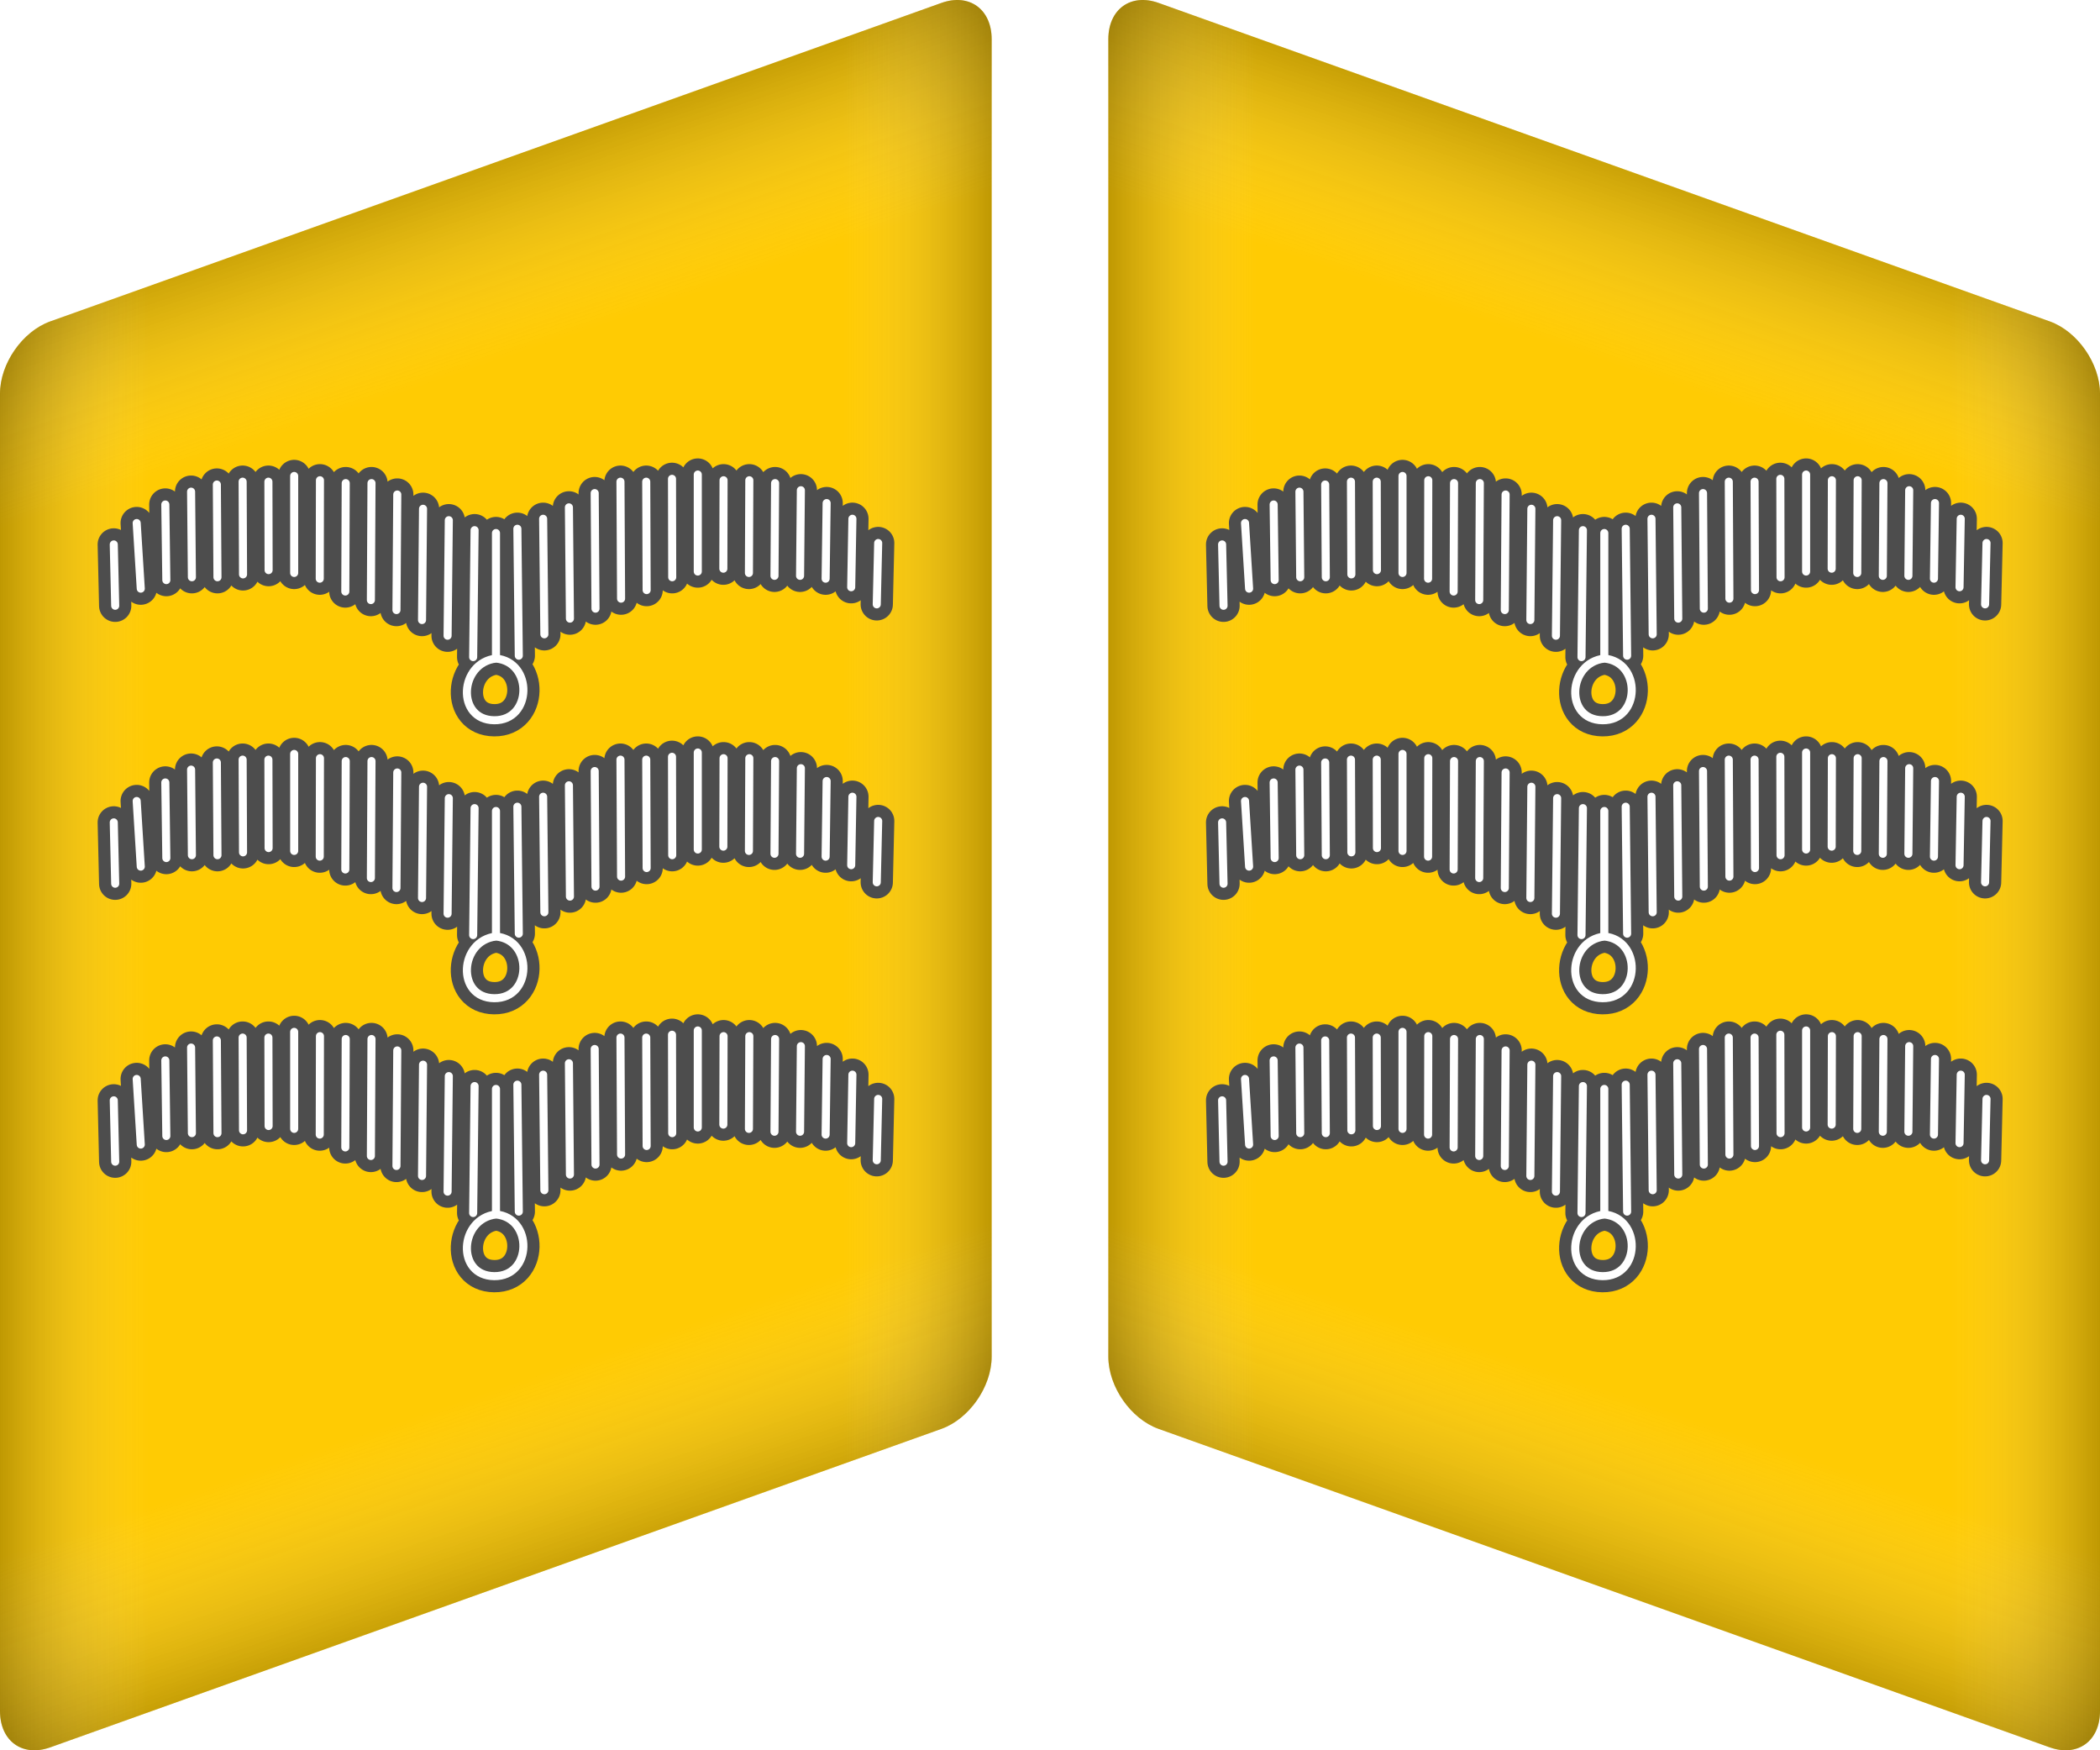 <svg xmlns="http://www.w3.org/2000/svg" xmlns:xlink="http://www.w3.org/1999/xlink" version="1.0" width="360" height="300" style="display:inline"><defs><filter color-interpolation-filters="sRGB" id="f"><feGaussianBlur stdDeviation=".626"/></filter><filter color-interpolation-filters="sRGB" id="g"><feGaussianBlur stdDeviation=".626"/></filter><filter color-interpolation-filters="sRGB" id="h"><feGaussianBlur stdDeviation=".626"/></filter><filter color-interpolation-filters="sRGB" id="i"><feGaussianBlur stdDeviation=".626"/></filter><filter color-interpolation-filters="sRGB" id="j"><feGaussianBlur stdDeviation=".626"/></filter><filter color-interpolation-filters="sRGB" id="k"><feGaussianBlur stdDeviation=".626"/></filter><linearGradient id="a"><stop style="stop-color:#000;stop-opacity:.25" offset="0"/><stop style="stop-color:#fff;stop-opacity:0" offset=".3"/><stop style="stop-color:#fff;stop-opacity:0" offset="1"/></linearGradient><linearGradient x1="0" y1="150" x2="85" y2="150" id="c" xlink:href="#a" gradientUnits="userSpaceOnUse" spreadMethod="reflect"/><linearGradient x1="123.144" y1="262.808" x2="85" y2="150" id="b" xlink:href="#a" gradientUnits="userSpaceOnUse" spreadMethod="reflect"/><linearGradient x1="123.144" y1="262.808" x2="85" y2="150" id="d" xlink:href="#a" gradientUnits="userSpaceOnUse" gradientTransform="matrix(-1 0 0 1 360 0)" spreadMethod="reflect"/><linearGradient x1="0" y1="150" x2="85" y2="150" id="e" xlink:href="#a" gradientUnits="userSpaceOnUse" gradientTransform="matrix(-1 0 0 1 360 0)" spreadMethod="reflect"/></defs><g style="display:inline"><path d="M8.621 55.087 161.38.503C166.155-1.204 170 1.573 170 6.727v225.8c0 5.156-3.845 10.68-8.621 12.386L8.62 299.497C3.845 301.204 0 298.427 0 293.273v-225.8c0-5.156 3.845-10.68 8.621-12.386zM351.379 55.087 198.62.503C193.845-1.204 190 1.573 190 6.727v225.8c0 5.156 3.845 10.68 8.621 12.386l152.758 54.584c4.776 1.707 8.621-1.07 8.621-6.224v-225.8c0-5.156-3.845-10.68-8.621-12.386z" style="color:#000;fill:#ffcb03;fill-opacity:1;fill-rule:evenodd;stroke-width:1.029;stroke-miterlimit:4;marker:none;visibility:visible;display:inline;overflow:visible;enable-background:accumulate"/></g><g style="display:inline"><path d="M8.621 55.087 161.38.503C166.155-1.204 170 1.573 170 6.727v225.8c0 5.156-3.845 10.68-8.621 12.386L8.62 299.497C3.845 301.204 0 298.427 0 293.273v-225.8c0-5.156 3.845-10.68 8.621-12.386z" style="color:#000;fill:url(#b);fill-opacity:1;fill-rule:evenodd;stroke-width:1.029;stroke-miterlimit:4;marker:none;visibility:visible;overflow:visible;enable-background:accumulate"/><path d="M8.621 55.087 161.38.503C166.155-1.204 170 1.573 170 6.727v225.8c0 5.156-3.845 10.68-8.621 12.386L8.62 299.497C3.845 301.204 0 298.427 0 293.273v-225.8c0-5.156 3.845-10.68 8.621-12.386z" style="color:#000;fill:url(#c);fill-opacity:1;fill-rule:evenodd;stroke-width:1.029;stroke-miterlimit:4;marker:none;visibility:visible;display:inline;overflow:visible;enable-background:accumulate"/><path d="M351.379 55.087 198.62.503C193.845-1.204 190 1.573 190 6.727v225.8c0 5.156 3.845 10.68 8.621 12.386l152.758 54.584c4.776 1.707 8.621-1.07 8.621-6.224v-225.8c0-5.156-3.845-10.68-8.621-12.386z" style="color:#000;fill:url(#d);fill-opacity:1;fill-rule:evenodd;stroke-width:1.029;stroke-miterlimit:4;marker:none;visibility:visible;overflow:visible;enable-background:accumulate"/><path d="M351.379 55.087 198.62.503C193.845-1.204 190 1.573 190 6.727v225.8c0 5.156 3.845 10.68 8.621 12.386l152.758 54.584c4.776 1.707 8.621-1.07 8.621-6.224v-225.8c0-5.156-3.845-10.68-8.621-12.386z" style="color:#000;fill:url(#e);fill-opacity:1;fill-rule:evenodd;stroke-width:1.029;stroke-miterlimit:4;marker:none;visibility:visible;display:inline;overflow:visible;enable-background:accumulate"/></g><g style="display:inline"><g style="display:inline"><path d="M85.069 124.93v15.557c-4.567.526-4.962 7.598-.22 7.645 4.74.047 4.837-7.225.22-7.645m2.652-16.087.177 15.733m3.017-16.97.152 14.318m3.043-15.733.126 13.789m3.069-15.557.1 14.32m3.094-15.734.076 14.496m3.119-14.496.05 13.435m3.144-13.788.026 12.197m3.169-12.728v12.021m3.195-11.314-.026 10.96m3.22-10.96-.05 11.49m3.245-11.136-.076 11.49m3.27-10.606-.1 10.606m3.295-9.015-.126 9.369m3.32-7.425-.15 8.486m3.345-5.48-.177 7.601m-49.85-9.192-.177 15.733m-3.018-16.97-.152 14.318m-3.043-15.733-.126 13.789m-3.068-15.557-.101 14.32m-3.094-15.734-.076 14.496m-3.119-14.496-.05 13.435m-3.144-13.789-.025 12.198m-3.17-12.728v12.02m-3.194-11.313.025 10.96m-3.22-10.96.05 11.49m-3.245-11.136.076 11.49m-3.27-10.606.1 10.606m-3.295-9.015.126 9.369m-3.674-7.071.505 8.131m-3.346-5.48.177 7.602" style="fill:none;stroke:#4d4d4d;stroke-width:4;stroke-linecap:round;stroke-linejoin:miter;stroke-miterlimit:4;stroke-opacity:1;stroke-dasharray:none" transform="matrix(1.383 0 0 1.383 -32.626 -81.415)"/><path d="M85.069 124.93v15.557c-4.567.526-4.962 7.598-.22 7.645 4.74.047 4.837-7.225.22-7.645m2.652-16.087.177 15.733m3.017-16.97.152 14.318m3.043-15.733.126 13.789m3.069-15.557.1 14.32m3.094-15.734.076 14.496m3.119-14.496.05 13.435m3.144-13.788.026 12.197m3.169-12.728v12.021m3.195-11.314-.026 10.96m3.22-10.96-.05 11.49m3.245-11.136-.076 11.49m3.27-10.606-.1 10.606m3.295-9.015-.126 9.369m3.32-7.425-.15 8.486m3.345-5.48-.177 7.601m-49.85-9.192-.177 15.733m-3.018-16.97-.152 14.318m-3.043-15.733-.126 13.789m-3.068-15.557-.101 14.32m-3.094-15.734-.076 14.496m-3.119-14.496-.05 13.435m-3.144-13.789-.025 12.198m-3.17-12.728v12.02m-3.194-11.313.025 10.96m-3.22-10.96.05 11.49m-3.245-11.136.076 11.49m-3.27-10.606.1 10.606m-3.295-9.015.126 9.369m-3.674-7.071.505 8.131m-3.346-5.48.177 7.602" style="color:#000;fill:none;stroke:#fff;stroke-width:1;stroke-linecap:round;stroke-linejoin:miter;stroke-miterlimit:4;stroke-opacity:1;stroke-dasharray:none;stroke-dashoffset:0;marker:none;visibility:visible;display:inline;overflow:visible;filter:url(#f);enable-background:accumulate" transform="matrix(1.383 0 0 1.383 -32.626 -81.415)"/></g><g style="display:inline"><path d="M85.069 124.93v15.557c-4.567.526-4.962 7.598-.22 7.645 4.74.047 4.837-7.225.22-7.645m2.652-16.087.177 15.733m3.017-16.97.152 14.318m3.043-15.733.126 13.789m3.069-15.557.1 14.32m3.094-15.734.076 14.496m3.119-14.496.05 13.435m3.144-13.788.026 12.197m3.169-12.728v12.021m3.195-11.314-.026 10.96m3.22-10.96-.05 11.49m3.245-11.136-.076 11.49m3.27-10.606-.1 10.606m3.295-9.015-.126 9.369m3.32-7.425-.15 8.486m3.345-5.48-.177 7.601m-49.85-9.192-.177 15.733m-3.018-16.97-.152 14.318m-3.043-15.733-.126 13.789m-3.068-15.557-.101 14.32m-3.094-15.734-.076 14.496m-3.119-14.496-.05 13.435m-3.144-13.789-.025 12.198m-3.17-12.728v12.02m-3.194-11.313.025 10.96m-3.22-10.96.05 11.49m-3.245-11.136.076 11.49m-3.27-10.606.1 10.606m-3.295-9.015.126 9.369m-3.674-7.071.505 8.131m-3.346-5.48.177 7.602" style="fill:none;stroke:#4d4d4d;stroke-width:4;stroke-linecap:round;stroke-linejoin:miter;stroke-miterlimit:4;stroke-opacity:1;stroke-dasharray:none" transform="matrix(1.383 0 0 1.383 -32.626 -33.773)"/><path d="M85.069 124.93v15.557c-4.567.526-4.962 7.598-.22 7.645 4.74.047 4.837-7.225.22-7.645m2.652-16.087.177 15.733m3.017-16.97.152 14.318m3.043-15.733.126 13.789m3.069-15.557.1 14.32m3.094-15.734.076 14.496m3.119-14.496.05 13.435m3.144-13.788.026 12.197m3.169-12.728v12.021m3.195-11.314-.026 10.96m3.22-10.96-.05 11.49m3.245-11.136-.076 11.49m3.27-10.606-.1 10.606m3.295-9.015-.126 9.369m3.32-7.425-.15 8.486m3.345-5.48-.177 7.601m-49.85-9.192-.177 15.733m-3.018-16.97-.152 14.318m-3.043-15.733-.126 13.789m-3.068-15.557-.101 14.32m-3.094-15.734-.076 14.496m-3.119-14.496-.05 13.435m-3.144-13.789-.025 12.198m-3.17-12.728v12.02m-3.194-11.313.025 10.96m-3.22-10.96.05 11.49m-3.245-11.136.076 11.49m-3.27-10.606.1 10.606m-3.295-9.015.126 9.369m-3.674-7.071.505 8.131m-3.346-5.48.177 7.602" style="color:#000;fill:none;stroke:#fff;stroke-width:1;stroke-linecap:round;stroke-linejoin:miter;stroke-miterlimit:4;stroke-opacity:1;stroke-dasharray:none;stroke-dashoffset:0;marker:none;visibility:visible;display:inline;overflow:visible;filter:url(#g);enable-background:accumulate" transform="matrix(1.383 0 0 1.383 -32.626 -33.773)"/></g><g style="display:inline"><path d="M85.069 124.93v15.557c-4.567.526-4.962 7.598-.22 7.645 4.74.047 4.837-7.225.22-7.645m2.652-16.087.177 15.733m3.017-16.97.152 14.318m3.043-15.733.126 13.789m3.069-15.557.1 14.32m3.094-15.734.076 14.496m3.119-14.496.05 13.435m3.144-13.788.026 12.197m3.169-12.728v12.021m3.195-11.314-.026 10.96m3.22-10.96-.05 11.49m3.245-11.136-.076 11.49m3.27-10.606-.1 10.606m3.295-9.015-.126 9.369m3.32-7.425-.15 8.486m3.345-5.48-.177 7.601m-49.85-9.192-.177 15.733m-3.018-16.97-.152 14.318m-3.043-15.733-.126 13.789m-3.068-15.557-.101 14.32m-3.094-15.734-.076 14.496m-3.119-14.496-.05 13.435m-3.144-13.789-.025 12.198m-3.17-12.728v12.02m-3.194-11.313.025 10.96m-3.22-10.96.05 11.49m-3.245-11.136.076 11.49m-3.27-10.606.1 10.606m-3.295-9.015.126 9.369m-3.674-7.071.505 8.131m-3.346-5.48.177 7.602" style="fill:none;stroke:#4d4d4d;stroke-width:4;stroke-linecap:round;stroke-linejoin:miter;stroke-miterlimit:4;stroke-opacity:1;stroke-dasharray:none" transform="matrix(1.383 0 0 1.383 -32.626 13.868)"/><path d="M85.069 124.93v15.557c-4.567.526-4.962 7.598-.22 7.645 4.74.047 4.837-7.225.22-7.645m2.652-16.087.177 15.733m3.017-16.97.152 14.318m3.043-15.733.126 13.789m3.069-15.557.1 14.32m3.094-15.734.076 14.496m3.119-14.496.05 13.435m3.144-13.788.026 12.197m3.169-12.728v12.021m3.195-11.314-.026 10.96m3.22-10.96-.05 11.49m3.245-11.136-.076 11.49m3.27-10.606-.1 10.606m3.295-9.015-.126 9.369m3.32-7.425-.15 8.486m3.345-5.48-.177 7.601m-49.85-9.192-.177 15.733m-3.018-16.97-.152 14.318m-3.043-15.733-.126 13.789m-3.068-15.557-.101 14.32m-3.094-15.734-.076 14.496m-3.119-14.496-.05 13.435m-3.144-13.789-.025 12.198m-3.17-12.728v12.02m-3.194-11.313.025 10.96m-3.22-10.96.05 11.49m-3.245-11.136.076 11.49m-3.27-10.606.1 10.606m-3.295-9.015.126 9.369m-3.674-7.071.505 8.131m-3.346-5.48.177 7.602" style="color:#000;fill:none;stroke:#fff;stroke-width:1;stroke-linecap:round;stroke-linejoin:miter;stroke-miterlimit:4;stroke-opacity:1;stroke-dasharray:none;stroke-dashoffset:0;marker:none;visibility:visible;display:inline;overflow:visible;filter:url(#h);enable-background:accumulate" transform="matrix(1.383 0 0 1.383 -32.626 13.868)"/></g><g style="display:inline"><path d="M85.069 124.93v15.557c-4.567.526-4.962 7.598-.22 7.645 4.74.047 4.837-7.225.22-7.645m2.652-16.087.177 15.733m3.017-16.97.152 14.318m3.043-15.733.126 13.789m3.069-15.557.1 14.32m3.094-15.734.076 14.496m3.119-14.496.05 13.435m3.144-13.788.026 12.197m3.169-12.728v12.021m3.195-11.314-.026 10.96m3.22-10.96-.05 11.49m3.245-11.136-.076 11.49m3.27-10.606-.1 10.606m3.295-9.015-.126 9.369m3.32-7.425-.15 8.486m3.345-5.48-.177 7.601m-49.85-9.192-.177 15.733m-3.018-16.97-.152 14.318m-3.043-15.733-.126 13.789m-3.068-15.557-.101 14.32m-3.094-15.734-.076 14.496m-3.119-14.496-.05 13.435m-3.144-13.789-.025 12.198m-3.17-12.728v12.02m-3.194-11.313.025 10.96m-3.22-10.96.05 11.49m-3.245-11.136.076 11.49m-3.27-10.606.1 10.606m-3.295-9.015.126 9.369m-3.674-7.071.505 8.131m-3.346-5.48.177 7.602" style="fill:none;stroke:#4d4d4d;stroke-width:4;stroke-linecap:round;stroke-linejoin:miter;stroke-miterlimit:4;stroke-opacity:1;stroke-dasharray:none" transform="matrix(1.383 0 0 1.383 157.374 -81.415)"/><path d="M85.069 124.93v15.557c-4.567.526-4.962 7.598-.22 7.645 4.74.047 4.837-7.225.22-7.645m2.652-16.087.177 15.733m3.017-16.97.152 14.318m3.043-15.733.126 13.789m3.069-15.557.1 14.32m3.094-15.734.076 14.496m3.119-14.496.05 13.435m3.144-13.788.026 12.197m3.169-12.728v12.021m3.195-11.314-.026 10.96m3.22-10.96-.05 11.49m3.245-11.136-.076 11.49m3.27-10.606-.1 10.606m3.295-9.015-.126 9.369m3.32-7.425-.15 8.486m3.345-5.48-.177 7.601m-49.85-9.192-.177 15.733m-3.018-16.97-.152 14.318m-3.043-15.733-.126 13.789m-3.068-15.557-.101 14.32m-3.094-15.734-.076 14.496m-3.119-14.496-.05 13.435m-3.144-13.789-.025 12.198m-3.17-12.728v12.02m-3.194-11.313.025 10.96m-3.22-10.96.05 11.49m-3.245-11.136.076 11.49m-3.27-10.606.1 10.606m-3.295-9.015.126 9.369m-3.674-7.071.505 8.131m-3.346-5.48.177 7.602" style="color:#000;fill:none;stroke:#fff;stroke-width:1;stroke-linecap:round;stroke-linejoin:miter;stroke-miterlimit:4;stroke-opacity:1;stroke-dasharray:none;stroke-dashoffset:0;marker:none;visibility:visible;display:inline;overflow:visible;filter:url(#i);enable-background:accumulate" transform="matrix(1.383 0 0 1.383 157.374 -81.415)"/></g><g style="display:inline"><path d="M85.069 124.93v15.557c-4.567.526-4.962 7.598-.22 7.645 4.74.047 4.837-7.225.22-7.645m2.652-16.087.177 15.733m3.017-16.97.152 14.318m3.043-15.733.126 13.789m3.069-15.557.1 14.32m3.094-15.734.076 14.496m3.119-14.496.05 13.435m3.144-13.788.026 12.197m3.169-12.728v12.021m3.195-11.314-.026 10.96m3.22-10.96-.05 11.49m3.245-11.136-.076 11.49m3.27-10.606-.1 10.606m3.295-9.015-.126 9.369m3.32-7.425-.15 8.486m3.345-5.48-.177 7.601m-49.85-9.192-.177 15.733m-3.018-16.97-.152 14.318m-3.043-15.733-.126 13.789m-3.068-15.557-.101 14.32m-3.094-15.734-.076 14.496m-3.119-14.496-.05 13.435m-3.144-13.789-.025 12.198m-3.17-12.728v12.02m-3.194-11.313.025 10.96m-3.22-10.96.05 11.49m-3.245-11.136.076 11.49m-3.27-10.606.1 10.606m-3.295-9.015.126 9.369m-3.674-7.071.505 8.131m-3.346-5.48.177 7.602" style="fill:none;stroke:#4d4d4d;stroke-width:4;stroke-linecap:round;stroke-linejoin:miter;stroke-miterlimit:4;stroke-opacity:1;stroke-dasharray:none" transform="matrix(1.383 0 0 1.383 157.374 13.868)"/><path d="M85.069 124.93v15.557c-4.567.526-4.962 7.598-.22 7.645 4.74.047 4.837-7.225.22-7.645m2.652-16.087.177 15.733m3.017-16.97.152 14.318m3.043-15.733.126 13.789m3.069-15.557.1 14.32m3.094-15.734.076 14.496m3.119-14.496.05 13.435m3.144-13.788.026 12.197m3.169-12.728v12.021m3.195-11.314-.026 10.96m3.22-10.96-.05 11.49m3.245-11.136-.076 11.49m3.27-10.606-.1 10.606m3.295-9.015-.126 9.369m3.32-7.425-.15 8.486m3.345-5.48-.177 7.601m-49.85-9.192-.177 15.733m-3.018-16.97-.152 14.318m-3.043-15.733-.126 13.789m-3.068-15.557-.101 14.32m-3.094-15.734-.076 14.496m-3.119-14.496-.05 13.435m-3.144-13.789-.025 12.198m-3.17-12.728v12.02m-3.194-11.313.025 10.96m-3.22-10.96.05 11.49m-3.245-11.136.076 11.49m-3.27-10.606.1 10.606m-3.295-9.015.126 9.369m-3.674-7.071.505 8.131m-3.346-5.48.177 7.602" style="color:#000;fill:none;stroke:#fff;stroke-width:1;stroke-linecap:round;stroke-linejoin:miter;stroke-miterlimit:4;stroke-opacity:1;stroke-dasharray:none;stroke-dashoffset:0;marker:none;visibility:visible;display:inline;overflow:visible;filter:url(#j);enable-background:accumulate" transform="matrix(1.383 0 0 1.383 157.374 13.868)"/></g><g style="display:inline"><path d="M85.069 124.93v15.557c-4.567.526-4.962 7.598-.22 7.645 4.74.047 4.837-7.225.22-7.645m2.652-16.087.177 15.733m3.017-16.97.152 14.318m3.043-15.733.126 13.789m3.069-15.557.1 14.32m3.094-15.734.076 14.496m3.119-14.496.05 13.435m3.144-13.788.026 12.197m3.169-12.728v12.021m3.195-11.314-.026 10.96m3.22-10.96-.05 11.49m3.245-11.136-.076 11.49m3.27-10.606-.1 10.606m3.295-9.015-.126 9.369m3.32-7.425-.15 8.486m3.345-5.48-.177 7.601m-49.85-9.192-.177 15.733m-3.018-16.97-.152 14.318m-3.043-15.733-.126 13.789m-3.068-15.557-.101 14.32m-3.094-15.734-.076 14.496m-3.119-14.496-.05 13.435m-3.144-13.789-.025 12.198m-3.17-12.728v12.02m-3.194-11.313.025 10.96m-3.22-10.96.05 11.49m-3.245-11.136.076 11.49m-3.27-10.606.1 10.606m-3.295-9.015.126 9.369m-3.674-7.071.505 8.131m-3.346-5.48.177 7.602" style="fill:none;stroke:#4d4d4d;stroke-width:4;stroke-linecap:round;stroke-linejoin:miter;stroke-miterlimit:4;stroke-opacity:1;stroke-dasharray:none" transform="matrix(1.383 0 0 1.383 157.374 -33.773)"/><path d="M85.069 124.93v15.557c-4.567.526-4.962 7.598-.22 7.645 4.74.047 4.837-7.225.22-7.645m2.652-16.087.177 15.733m3.017-16.97.152 14.318m3.043-15.733.126 13.789m3.069-15.557.1 14.32m3.094-15.734.076 14.496m3.119-14.496.05 13.435m3.144-13.788.026 12.197m3.169-12.728v12.021m3.195-11.314-.026 10.96m3.22-10.96-.05 11.49m3.245-11.136-.076 11.49m3.27-10.606-.1 10.606m3.295-9.015-.126 9.369m3.32-7.425-.15 8.486m3.345-5.48-.177 7.601m-49.85-9.192-.177 15.733m-3.018-16.97-.152 14.318m-3.043-15.733-.126 13.789m-3.068-15.557-.101 14.32m-3.094-15.734-.076 14.496m-3.119-14.496-.05 13.435m-3.144-13.789-.025 12.198m-3.17-12.728v12.02m-3.194-11.313.025 10.96m-3.22-10.96.05 11.49m-3.245-11.136.076 11.49m-3.27-10.606.1 10.606m-3.295-9.015.126 9.369m-3.674-7.071.505 8.131m-3.346-5.48.177 7.602" style="color:#000;fill:none;stroke:#fff;stroke-width:1;stroke-linecap:round;stroke-linejoin:miter;stroke-miterlimit:4;stroke-opacity:1;stroke-dasharray:none;stroke-dashoffset:0;marker:none;visibility:visible;display:inline;overflow:visible;filter:url(#k);enable-background:accumulate" transform="matrix(1.383 0 0 1.383 157.374 -33.773)"/></g></g></svg>